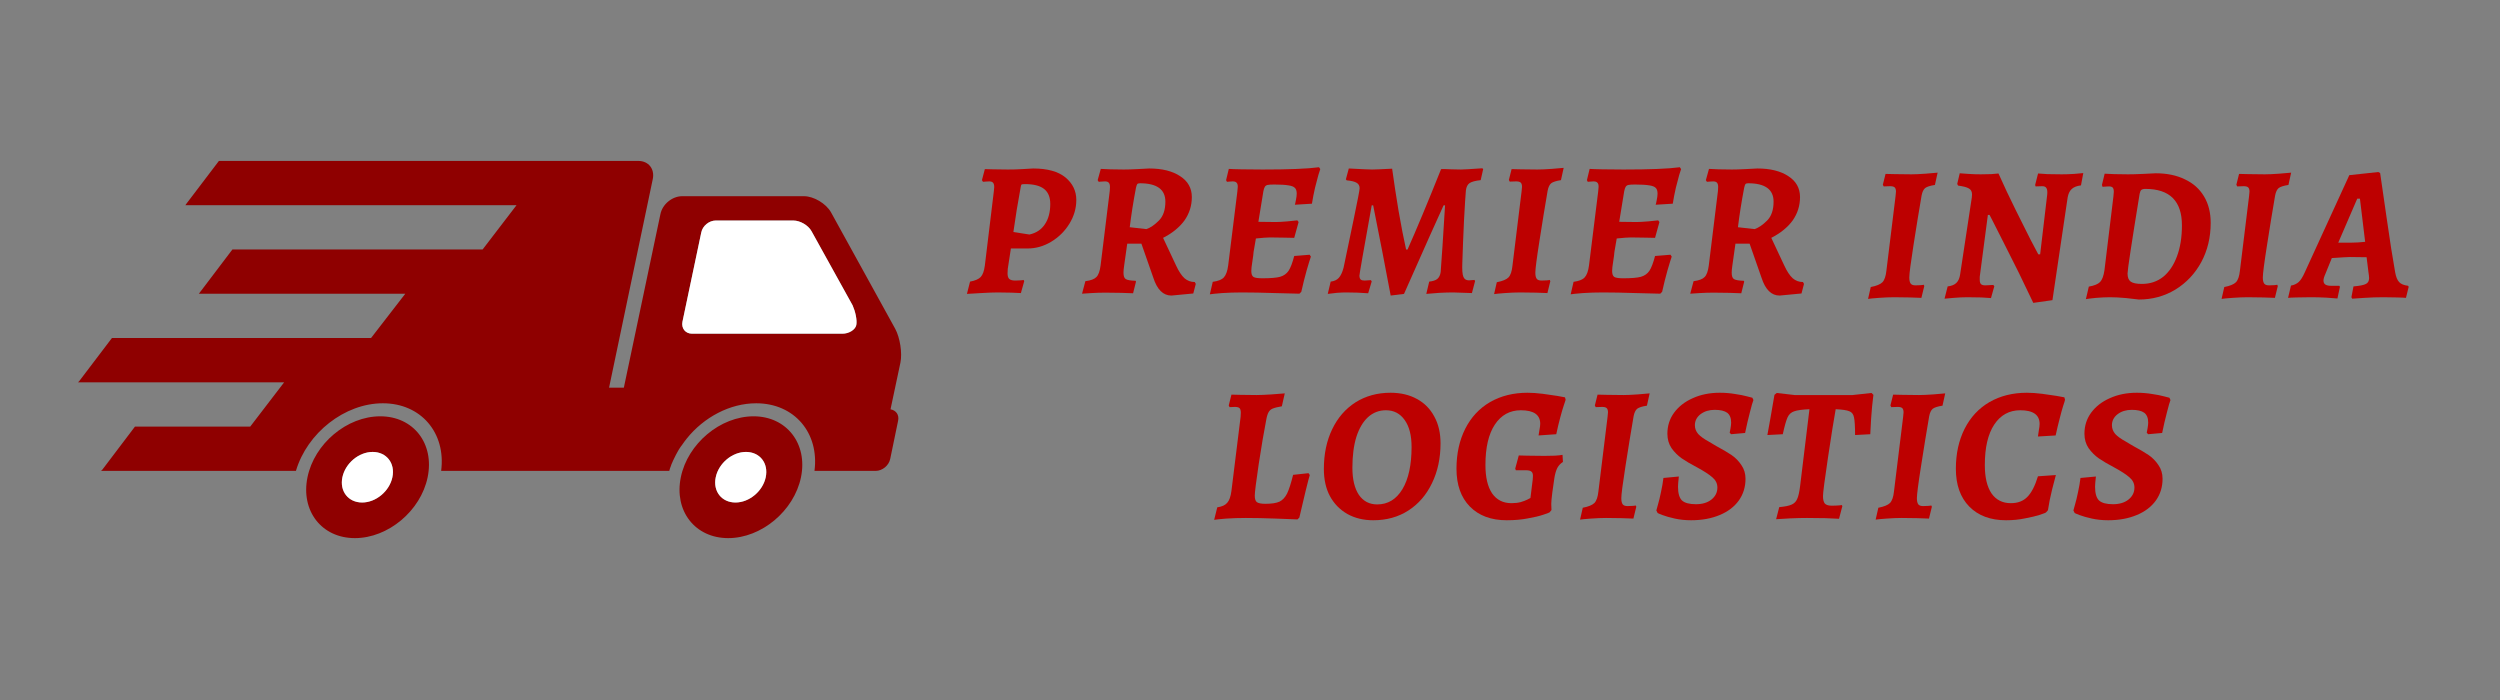 <svg xmlns="http://www.w3.org/2000/svg" xmlns:xlink="http://www.w3.org/1999/xlink" width="250" zoomAndPan="magnify" viewBox="0 0 187.5 52.5" height="70" preserveAspectRatio="xMidYMid meet" version="1.0"><rect x="0" y="0" width="187.5" height="52.5" fill="#808080" stroke="none"/><defs><g/><clipPath id="56172759b5"><path d="M 5.852 12.062 L 67.68 12.062 L 67.68 40.367 L 5.852 40.367 Z M 5.852 12.062 " clip-rule="nonzero"/></clipPath></defs><g clip-path="url(#56172759b5)"><path fill="#8f0000" d="M 67.137 24.652 L 62.32 15.914 C 61.949 15.266 61.035 14.715 60.297 14.715 L 51.16 14.715 C 50.418 14.715 49.68 15.316 49.531 16.062 L 46.789 29.074 L 45.68 29.074 L 48.961 13.418 C 49.109 12.668 48.641 12.07 47.875 12.07 L 16.418 12.07 L 13.973 15.289 L 13.902 15.391 L 38.738 15.391 L 36.195 18.711 L 17.43 18.711 L 14.988 21.934 L 14.914 22.031 L 30.395 22.031 L 27.828 25.352 L 8.395 25.352 L 5.949 28.574 L 5.852 28.676 L 21.309 28.676 L 18.766 31.996 L 10.121 31.996 L 7.68 35.219 L 7.578 35.316 L 22.195 35.316 C 23.035 32.469 25.852 30.246 28.715 30.246 C 31.578 30.246 33.457 32.469 33.086 35.316 L 50.195 35.316 C 50.223 35.191 50.27 35.066 50.32 34.941 C 50.344 34.867 50.371 34.77 50.418 34.691 C 50.469 34.594 50.492 34.492 50.543 34.418 C 50.594 34.316 50.641 34.219 50.691 34.117 C 50.738 34.043 50.766 33.969 50.812 33.895 C 50.887 33.77 50.961 33.617 51.062 33.492 C 51.086 33.469 51.109 33.418 51.137 33.395 C 51.258 33.219 51.383 33.043 51.504 32.895 C 52.789 31.297 54.738 30.246 56.715 30.246 C 59.578 30.246 61.457 32.469 61.086 35.316 L 65.68 35.316 C 66.172 35.316 66.664 34.918 66.766 34.418 L 67.355 31.57 C 67.457 31.121 67.211 30.773 66.789 30.699 L 67.531 27.203 C 67.68 26.477 67.504 25.328 67.137 24.652 Z M 64.223 24.379 C 64.148 24.73 63.68 25.027 63.184 25.027 L 51.902 25.027 C 51.406 25.027 51.086 24.629 51.184 24.129 L 52.594 17.438 C 52.691 16.938 53.184 16.539 53.68 16.539 L 59.504 16.539 C 60 16.539 60.617 16.887 60.863 17.336 L 63.949 22.906 C 64.148 23.355 64.297 24.004 64.223 24.379 Z M 56.52 31.223 C 54.023 31.223 51.578 33.27 51.062 35.793 C 50.543 38.312 52.121 40.359 54.617 40.359 C 57.109 40.359 59.555 38.312 60.074 35.793 C 60.594 33.27 58.988 31.223 56.52 31.223 Z M 57.43 35.793 C 57.211 36.84 56.195 37.688 55.16 37.688 C 54.121 37.688 53.457 36.84 53.68 35.793 C 53.902 34.742 54.914 33.895 55.949 33.895 C 56.988 33.895 57.652 34.742 57.43 35.793 Z M 28.52 31.223 C 26.023 31.223 23.578 33.27 23.062 35.793 C 22.543 38.312 24.121 40.359 26.617 40.359 C 29.109 40.359 31.555 38.312 32.074 35.793 C 32.594 33.27 31.012 31.223 28.52 31.223 Z M 29.43 35.793 C 29.211 36.84 28.195 37.688 27.16 37.688 C 26.121 37.688 25.457 36.84 25.68 35.793 C 25.902 34.742 26.914 33.895 27.949 33.895 C 28.988 33.895 29.652 34.742 29.43 35.793 Z M 29.43 35.793 " fill-opacity="1" fill-rule="nonzero"/></g><path fill="#ffffff" d="M 64.223 24.379 C 64.148 24.73 63.68 25.027 63.184 25.027 L 51.902 25.027 C 51.406 25.027 51.086 24.629 51.184 24.129 L 52.594 17.438 C 52.691 16.938 53.184 16.539 53.68 16.539 L 59.504 16.539 C 60 16.539 60.617 16.887 60.863 17.336 L 63.949 22.906 C 64.148 23.355 64.297 24.004 64.223 24.379 Z M 55.949 33.895 C 54.914 33.895 53.902 34.742 53.68 35.793 C 53.457 36.84 54.121 37.688 55.16 37.688 C 56.195 37.688 57.211 36.84 57.43 35.793 C 57.652 34.742 56.988 33.895 55.949 33.895 Z M 27.949 33.895 C 26.914 33.895 25.902 34.742 25.68 35.793 C 25.457 36.84 26.121 37.688 27.16 37.688 C 28.195 37.688 29.211 36.84 29.43 35.793 C 29.652 34.742 28.988 33.895 27.949 33.895 Z M 27.949 33.895 " fill-opacity="1" fill-rule="nonzero"/><g fill="#bd0000" fill-opacity="1"><g transform="translate(72.379, 21.933)"><g><path d="M 1.484 -9.25 C 1.711 -9.25 1.914 -9.242 2.094 -9.234 L 3.219 -9.219 C 3.562 -9.219 3.922 -9.227 4.297 -9.25 C 4.68 -9.27 4.953 -9.285 5.109 -9.297 C 6.18 -9.297 6.988 -9.07 7.531 -8.625 C 8.07 -8.176 8.344 -7.613 8.344 -6.938 C 8.344 -6.312 8.172 -5.719 7.828 -5.156 C 7.484 -4.594 7.023 -4.141 6.453 -3.797 C 5.891 -3.461 5.301 -3.297 4.688 -3.297 L 3.438 -3.297 L 3.203 -1.766 C 3.191 -1.598 3.188 -1.488 3.188 -1.438 C 3.188 -1.238 3.227 -1.098 3.312 -1.016 C 3.406 -0.93 3.555 -0.891 3.766 -0.891 C 3.891 -0.891 4.016 -0.895 4.141 -0.906 C 4.266 -0.914 4.348 -0.926 4.391 -0.938 L 4.438 -0.844 L 4.188 0.047 C 4.051 0.047 3.812 0.035 3.469 0.016 C 3.125 0.004 2.785 0 2.453 0 C 2.141 0 1.723 0.016 1.203 0.047 C 0.68 0.078 0.328 0.098 0.141 0.109 L 0.375 -0.812 C 0.758 -0.883 1.023 -1 1.172 -1.156 C 1.328 -1.32 1.43 -1.609 1.484 -2.016 L 2.156 -7.562 L 2.188 -7.906 C 2.188 -8.062 2.156 -8.172 2.094 -8.234 C 2.039 -8.297 1.945 -8.328 1.812 -8.328 C 1.707 -8.328 1.609 -8.32 1.516 -8.312 C 1.422 -8.301 1.363 -8.297 1.344 -8.297 L 1.266 -8.422 Z M 4.828 -4.344 C 5.336 -4.457 5.723 -4.711 5.984 -5.109 C 6.254 -5.504 6.391 -6.016 6.391 -6.641 C 6.391 -7.148 6.234 -7.523 5.922 -7.766 C 5.617 -8.004 5.145 -8.125 4.5 -8.125 C 4.352 -8.125 4.266 -8.113 4.234 -8.094 C 4.211 -8.07 4.191 -8.004 4.172 -7.891 C 3.961 -6.766 3.781 -5.645 3.625 -4.531 Z M 4.828 -4.344 "/></g></g></g><g fill="#bd0000" fill-opacity="1"><g transform="translate(81.059, 21.933)"><g><path d="M 3.25 -2 C 3.219 -1.789 3.203 -1.617 3.203 -1.484 C 3.203 -1.234 3.258 -1.07 3.375 -1 C 3.5 -0.926 3.742 -0.883 4.109 -0.875 L 4.141 -0.812 L 3.922 0.062 C 3.754 0.062 3.457 0.051 3.031 0.031 C 2.613 0.02 2.227 0.016 1.875 0.016 C 1.531 0.016 1.176 0.023 0.812 0.047 C 0.445 0.066 0.207 0.082 0.094 0.094 L 0.344 -0.844 C 0.75 -0.895 1.023 -1 1.172 -1.156 C 1.328 -1.312 1.43 -1.598 1.484 -2.016 L 2.172 -7.609 C 2.18 -7.691 2.188 -7.789 2.188 -7.906 C 2.188 -8.062 2.156 -8.172 2.094 -8.234 C 2.039 -8.297 1.945 -8.328 1.812 -8.328 C 1.707 -8.328 1.609 -8.32 1.516 -8.312 C 1.422 -8.301 1.363 -8.297 1.344 -8.297 L 1.266 -8.422 L 1.5 -9.266 C 1.625 -9.266 1.859 -9.254 2.203 -9.234 C 2.547 -9.223 2.883 -9.219 3.219 -9.219 C 3.445 -9.219 3.785 -9.227 4.234 -9.25 C 4.68 -9.27 4.977 -9.285 5.125 -9.297 C 6.102 -9.297 6.879 -9.102 7.453 -8.719 C 8.035 -8.344 8.328 -7.82 8.328 -7.156 C 8.328 -6.508 8.145 -5.926 7.781 -5.406 C 7.414 -4.895 6.879 -4.457 6.172 -4.094 L 7.141 -2.031 C 7.348 -1.582 7.562 -1.258 7.781 -1.062 C 8 -0.875 8.254 -0.781 8.547 -0.781 L 8.625 -0.641 L 8.438 0.078 L 6.797 0.234 C 6.18 0.234 5.727 -0.211 5.438 -1.109 L 4.547 -3.656 L 3.484 -3.656 Z M 4.922 -4.75 C 5.223 -4.852 5.535 -5.066 5.859 -5.391 C 6.18 -5.711 6.344 -6.188 6.344 -6.812 C 6.344 -7.727 5.707 -8.188 4.438 -8.188 C 4.332 -8.188 4.266 -8.164 4.234 -8.125 C 4.203 -8.082 4.172 -7.992 4.141 -7.859 C 3.941 -6.816 3.785 -5.828 3.672 -4.891 Z M 4.922 -4.75 "/></g></g></g><g fill="#bd0000" fill-opacity="1"><g transform="translate(90.645, 21.933)"><g><path d="M 3.203 -1.609 C 3.203 -1.379 3.258 -1.227 3.375 -1.156 C 3.488 -1.094 3.707 -1.062 4.031 -1.062 C 4.645 -1.062 5.086 -1.098 5.359 -1.172 C 5.641 -1.254 5.852 -1.406 6 -1.625 C 6.145 -1.844 6.285 -2.211 6.422 -2.734 L 7.578 -2.828 L 7.672 -2.688 C 7.617 -2.539 7.516 -2.203 7.359 -1.672 C 7.211 -1.148 7.078 -0.609 6.953 -0.047 L 6.812 0.094 C 6.52 0.094 5.906 0.078 4.969 0.047 C 4.031 0.016 3.207 0 2.5 0 C 1.988 0 1.492 0.016 1.016 0.047 C 0.535 0.086 0.227 0.117 0.094 0.141 L 0.312 -0.797 C 0.707 -0.848 0.984 -0.957 1.141 -1.125 C 1.305 -1.301 1.414 -1.602 1.469 -2.031 L 2.156 -7.562 L 2.188 -7.922 C 2.188 -8.078 2.156 -8.18 2.094 -8.234 C 2.039 -8.297 1.941 -8.328 1.797 -8.328 C 1.711 -8.328 1.629 -8.32 1.547 -8.312 C 1.461 -8.301 1.406 -8.297 1.375 -8.297 L 1.312 -8.422 L 1.516 -9.266 C 1.672 -9.254 1.988 -9.242 2.469 -9.234 C 2.957 -9.223 3.484 -9.219 4.047 -9.219 C 6.016 -9.219 7.426 -9.273 8.281 -9.391 L 8.375 -9.25 C 8.352 -9.188 8.305 -9.039 8.234 -8.812 C 8.172 -8.582 8.086 -8.266 7.984 -7.859 C 7.891 -7.453 7.812 -7.051 7.75 -6.656 L 6.469 -6.578 C 6.488 -6.629 6.516 -6.742 6.547 -6.922 C 6.586 -7.109 6.609 -7.27 6.609 -7.406 C 6.609 -7.613 6.562 -7.758 6.469 -7.844 C 6.375 -7.938 6.211 -8 5.984 -8.031 C 5.754 -8.07 5.398 -8.094 4.922 -8.094 C 4.691 -8.094 4.523 -8.082 4.422 -8.062 C 4.328 -8.039 4.258 -7.992 4.219 -7.922 C 4.176 -7.859 4.141 -7.75 4.109 -7.594 L 3.734 -5.297 L 5.031 -5.281 C 5.227 -5.281 5.516 -5.297 5.891 -5.328 C 6.273 -5.367 6.531 -5.395 6.656 -5.406 L 6.75 -5.281 L 6.422 -4.094 C 6.297 -4.094 6.055 -4.098 5.703 -4.109 C 5.359 -4.117 4.992 -4.125 4.609 -4.125 C 4.391 -4.125 4.035 -4.098 3.547 -4.047 C 3.43 -3.367 3.375 -3.035 3.375 -3.047 C 3.363 -2.879 3.332 -2.633 3.281 -2.312 C 3.227 -1.988 3.203 -1.754 3.203 -1.609 Z M 3.203 -1.609 "/></g></g></g><g fill="#bd0000" fill-opacity="1"><g transform="translate(99.613, 21.933)"><g><path d="M 4.688 0.234 C 4.289 -1.898 3.852 -4.156 3.375 -6.531 L 3.266 -6.531 C 2.648 -3.113 2.344 -1.359 2.344 -1.266 C 2.344 -1.129 2.375 -1.031 2.438 -0.969 C 2.5 -0.914 2.598 -0.891 2.734 -0.891 L 3.203 -0.922 L 3.266 -0.828 L 3 0.062 C 2.457 0.02 1.91 0 1.359 0 C 1.16 0 0.922 0.008 0.641 0.031 C 0.367 0.062 0.145 0.086 -0.031 0.109 L 0.188 -0.812 C 0.457 -0.844 0.66 -0.938 0.797 -1.094 C 0.941 -1.25 1.062 -1.504 1.156 -1.859 C 1.363 -2.816 1.613 -4.016 1.906 -5.453 C 2.207 -6.898 2.359 -7.688 2.359 -7.812 C 2.359 -8 2.285 -8.133 2.141 -8.219 C 1.992 -8.312 1.742 -8.375 1.391 -8.406 L 1.328 -8.484 L 1.547 -9.297 C 2.547 -9.242 3.129 -9.219 3.297 -9.219 C 3.484 -9.219 3.984 -9.238 4.797 -9.281 C 4.93 -8.301 5.094 -7.242 5.281 -6.109 C 5.477 -4.984 5.664 -4.02 5.844 -3.219 L 5.953 -3.219 C 6.617 -4.707 7.457 -6.719 8.469 -9.25 C 8.602 -9.258 8.859 -9.254 9.234 -9.234 L 9.969 -9.219 C 10.145 -9.219 10.676 -9.25 11.562 -9.312 L 11.625 -9.25 L 11.438 -8.422 C 11.039 -8.379 10.766 -8.305 10.609 -8.203 C 10.453 -8.098 10.359 -7.91 10.328 -7.641 C 10.297 -7.297 10.25 -6.551 10.188 -5.406 C 10.133 -4.27 10.094 -3.211 10.062 -2.234 C 10.039 -1.703 10.066 -1.348 10.141 -1.172 C 10.211 -0.992 10.352 -0.906 10.562 -0.906 L 10.969 -0.938 C 10.977 -0.926 10.988 -0.91 11 -0.891 C 11.008 -0.879 11.016 -0.863 11.016 -0.844 L 10.781 0.047 C 10.062 0.016 9.594 0 9.375 0 C 9.102 0 8.754 0.008 8.328 0.031 C 7.898 0.062 7.578 0.086 7.359 0.109 L 7.578 -0.812 C 7.859 -0.844 8.062 -0.91 8.188 -1.016 C 8.32 -1.129 8.406 -1.301 8.438 -1.531 C 8.469 -1.957 8.516 -2.625 8.578 -3.531 C 8.641 -4.445 8.703 -5.445 8.766 -6.531 L 8.656 -6.531 C 8.301 -5.77 7.312 -3.555 5.688 0.109 Z M 4.688 0.234 "/></g></g></g><g fill="#bd0000" fill-opacity="1"><g transform="translate(111.963, 21.933)"><g><path d="M 4.109 -7.625 C 3.91 -6.469 3.707 -5.223 3.5 -3.891 C 3.289 -2.555 3.188 -1.754 3.188 -1.484 C 3.188 -1.266 3.223 -1.109 3.297 -1.016 C 3.367 -0.93 3.488 -0.891 3.656 -0.891 C 3.812 -0.891 3.941 -0.895 4.047 -0.906 C 4.16 -0.914 4.234 -0.926 4.266 -0.938 L 4.312 -0.844 L 4.094 0.047 C 3.938 0.047 3.648 0.035 3.234 0.016 C 2.828 0.004 2.43 0 2.047 0 C 1.711 0 1.332 0.016 0.906 0.047 C 0.488 0.078 0.219 0.102 0.094 0.125 L 0.297 -0.766 C 0.723 -0.848 1.016 -0.969 1.172 -1.125 C 1.328 -1.289 1.426 -1.578 1.469 -1.984 L 2.156 -7.578 C 2.176 -7.754 2.188 -7.867 2.188 -7.922 C 2.188 -8.066 2.156 -8.172 2.094 -8.234 C 2.031 -8.297 1.914 -8.328 1.75 -8.328 L 1.266 -8.312 L 1.203 -8.438 L 1.406 -9.25 C 1.676 -9.25 1.906 -9.242 2.094 -9.234 L 3.344 -9.219 C 3.602 -9.219 3.957 -9.234 4.406 -9.266 C 4.863 -9.305 5.164 -9.332 5.312 -9.344 L 5.109 -8.422 C 4.754 -8.367 4.508 -8.289 4.375 -8.188 C 4.25 -8.082 4.16 -7.895 4.109 -7.625 Z M 4.109 -7.625 "/></g></g></g><g fill="#bd0000" fill-opacity="1"><g transform="translate(117.707, 21.933)"><g><path d="M 3.203 -1.609 C 3.203 -1.379 3.258 -1.227 3.375 -1.156 C 3.488 -1.094 3.707 -1.062 4.031 -1.062 C 4.645 -1.062 5.086 -1.098 5.359 -1.172 C 5.641 -1.254 5.852 -1.406 6 -1.625 C 6.145 -1.844 6.285 -2.211 6.422 -2.734 L 7.578 -2.828 L 7.672 -2.688 C 7.617 -2.539 7.516 -2.203 7.359 -1.672 C 7.211 -1.148 7.078 -0.609 6.953 -0.047 L 6.812 0.094 C 6.52 0.094 5.906 0.078 4.969 0.047 C 4.031 0.016 3.207 0 2.5 0 C 1.988 0 1.492 0.016 1.016 0.047 C 0.535 0.086 0.227 0.117 0.094 0.141 L 0.312 -0.797 C 0.707 -0.848 0.984 -0.957 1.141 -1.125 C 1.305 -1.301 1.414 -1.602 1.469 -2.031 L 2.156 -7.562 L 2.188 -7.922 C 2.188 -8.078 2.156 -8.18 2.094 -8.234 C 2.039 -8.297 1.941 -8.328 1.797 -8.328 C 1.711 -8.328 1.629 -8.32 1.547 -8.312 C 1.461 -8.301 1.406 -8.297 1.375 -8.297 L 1.312 -8.422 L 1.516 -9.266 C 1.672 -9.254 1.988 -9.242 2.469 -9.234 C 2.957 -9.223 3.484 -9.219 4.047 -9.219 C 6.016 -9.219 7.426 -9.273 8.281 -9.391 L 8.375 -9.25 C 8.352 -9.188 8.305 -9.039 8.234 -8.812 C 8.172 -8.582 8.086 -8.266 7.984 -7.859 C 7.891 -7.453 7.812 -7.051 7.75 -6.656 L 6.469 -6.578 C 6.488 -6.629 6.516 -6.742 6.547 -6.922 C 6.586 -7.109 6.609 -7.27 6.609 -7.406 C 6.609 -7.613 6.562 -7.758 6.469 -7.844 C 6.375 -7.938 6.211 -8 5.984 -8.031 C 5.754 -8.07 5.398 -8.094 4.922 -8.094 C 4.691 -8.094 4.523 -8.082 4.422 -8.062 C 4.328 -8.039 4.258 -7.992 4.219 -7.922 C 4.176 -7.859 4.141 -7.75 4.109 -7.594 L 3.734 -5.297 L 5.031 -5.281 C 5.227 -5.281 5.516 -5.297 5.891 -5.328 C 6.273 -5.367 6.531 -5.395 6.656 -5.406 L 6.75 -5.281 L 6.422 -4.094 C 6.297 -4.094 6.055 -4.098 5.703 -4.109 C 5.359 -4.117 4.992 -4.125 4.609 -4.125 C 4.391 -4.125 4.035 -4.098 3.547 -4.047 C 3.43 -3.367 3.375 -3.035 3.375 -3.047 C 3.363 -2.879 3.332 -2.633 3.281 -2.312 C 3.227 -1.988 3.203 -1.754 3.203 -1.609 Z M 3.203 -1.609 "/></g></g></g><g fill="#bd0000" fill-opacity="1"><g transform="translate(126.674, 21.933)"><g><path d="M 3.25 -2 C 3.219 -1.789 3.203 -1.617 3.203 -1.484 C 3.203 -1.234 3.258 -1.07 3.375 -1 C 3.5 -0.926 3.742 -0.883 4.109 -0.875 L 4.141 -0.812 L 3.922 0.062 C 3.754 0.062 3.457 0.051 3.031 0.031 C 2.613 0.02 2.227 0.016 1.875 0.016 C 1.531 0.016 1.176 0.023 0.812 0.047 C 0.445 0.066 0.207 0.082 0.094 0.094 L 0.344 -0.844 C 0.75 -0.895 1.023 -1 1.172 -1.156 C 1.328 -1.312 1.43 -1.598 1.484 -2.016 L 2.172 -7.609 C 2.18 -7.691 2.188 -7.789 2.188 -7.906 C 2.188 -8.062 2.156 -8.172 2.094 -8.234 C 2.039 -8.297 1.945 -8.328 1.812 -8.328 C 1.707 -8.328 1.609 -8.32 1.516 -8.312 C 1.422 -8.301 1.363 -8.297 1.344 -8.297 L 1.266 -8.422 L 1.5 -9.266 C 1.625 -9.266 1.859 -9.254 2.203 -9.234 C 2.547 -9.223 2.883 -9.219 3.219 -9.219 C 3.445 -9.219 3.785 -9.227 4.234 -9.25 C 4.68 -9.27 4.977 -9.285 5.125 -9.297 C 6.102 -9.297 6.879 -9.102 7.453 -8.719 C 8.035 -8.344 8.328 -7.82 8.328 -7.156 C 8.328 -6.508 8.145 -5.926 7.781 -5.406 C 7.414 -4.895 6.879 -4.457 6.172 -4.094 L 7.141 -2.031 C 7.348 -1.582 7.562 -1.258 7.781 -1.062 C 8 -0.875 8.254 -0.781 8.547 -0.781 L 8.625 -0.641 L 8.438 0.078 L 6.797 0.234 C 6.18 0.234 5.727 -0.211 5.438 -1.109 L 4.547 -3.656 L 3.484 -3.656 Z M 4.922 -4.75 C 5.223 -4.852 5.535 -5.066 5.859 -5.391 C 6.18 -5.711 6.344 -6.188 6.344 -6.812 C 6.344 -7.727 5.707 -8.188 4.438 -8.188 C 4.332 -8.188 4.266 -8.164 4.234 -8.125 C 4.203 -8.082 4.172 -7.992 4.141 -7.859 C 3.941 -6.816 3.785 -5.828 3.672 -4.891 Z M 4.922 -4.75 "/></g></g></g><g fill="#bd0000" fill-opacity="1"><g transform="translate(140.01, 22.293)"><g><path d="M 4.109 -7.625 C 3.91 -6.469 3.707 -5.223 3.5 -3.891 C 3.289 -2.555 3.188 -1.754 3.188 -1.484 C 3.188 -1.266 3.223 -1.109 3.297 -1.016 C 3.367 -0.93 3.488 -0.891 3.656 -0.891 C 3.812 -0.891 3.941 -0.895 4.047 -0.906 C 4.16 -0.914 4.234 -0.926 4.266 -0.938 L 4.312 -0.844 L 4.094 0.047 C 3.938 0.047 3.648 0.035 3.234 0.016 C 2.828 0.004 2.43 0 2.047 0 C 1.711 0 1.332 0.016 0.906 0.047 C 0.488 0.078 0.219 0.102 0.094 0.125 L 0.297 -0.766 C 0.723 -0.848 1.016 -0.969 1.172 -1.125 C 1.328 -1.289 1.426 -1.578 1.469 -1.984 L 2.156 -7.578 C 2.176 -7.754 2.188 -7.867 2.188 -7.922 C 2.188 -8.066 2.156 -8.172 2.094 -8.234 C 2.031 -8.297 1.914 -8.328 1.75 -8.328 L 1.266 -8.312 L 1.203 -8.438 L 1.406 -9.25 C 1.676 -9.25 1.906 -9.242 2.094 -9.234 L 3.344 -9.219 C 3.602 -9.219 3.957 -9.234 4.406 -9.266 C 4.863 -9.305 5.164 -9.332 5.312 -9.344 L 5.109 -8.422 C 4.754 -8.367 4.508 -8.289 4.375 -8.188 C 4.25 -8.082 4.16 -7.895 4.109 -7.625 Z M 4.109 -7.625 "/></g></g></g><g fill="#bd0000" fill-opacity="1"><g transform="translate(145.652, 22.293)"><g><path d="M 7.891 -7.719 C 7.91 -7.938 7.891 -8.094 7.828 -8.188 C 7.773 -8.281 7.672 -8.328 7.516 -8.328 L 7.016 -8.312 L 6.984 -8.422 L 7.203 -9.281 C 7.316 -9.27 7.551 -9.254 7.906 -9.234 C 8.258 -9.223 8.613 -9.219 8.969 -9.219 C 9.238 -9.219 9.551 -9.227 9.906 -9.25 C 10.258 -9.281 10.488 -9.301 10.594 -9.312 L 10.422 -8.391 C 10.098 -8.348 9.863 -8.254 9.719 -8.109 C 9.57 -7.973 9.473 -7.766 9.422 -7.484 L 8.281 0.219 L 6.844 0.422 C 6.125 -1.109 5.395 -2.594 4.656 -4.031 C 3.926 -5.477 3.562 -6.191 3.562 -6.172 L 3.438 -6.172 L 2.828 -1.531 C 2.828 -1.469 2.828 -1.395 2.828 -1.312 C 2.828 -1.156 2.859 -1.047 2.922 -0.984 C 2.984 -0.922 3.094 -0.891 3.25 -0.891 L 3.844 -0.922 L 3.922 -0.828 L 3.672 0.062 C 3.547 0.051 3.305 0.035 2.953 0.016 C 2.609 0.004 2.258 0 1.906 0 C 1.582 0 1.238 0.016 0.875 0.047 C 0.52 0.078 0.289 0.098 0.188 0.109 L 0.422 -0.812 C 0.703 -0.844 0.914 -0.926 1.062 -1.062 C 1.219 -1.207 1.316 -1.426 1.359 -1.719 L 2.234 -7.484 C 2.242 -7.535 2.25 -7.609 2.25 -7.703 C 2.25 -7.922 2.172 -8.07 2.016 -8.156 C 1.867 -8.25 1.598 -8.32 1.203 -8.375 C 1.191 -8.395 1.18 -8.414 1.172 -8.438 C 1.16 -8.457 1.148 -8.477 1.141 -8.5 L 1.328 -9.297 C 1.43 -9.285 1.648 -9.27 1.984 -9.25 C 2.316 -9.227 2.625 -9.219 2.906 -9.219 C 3.156 -9.219 3.414 -9.223 3.688 -9.234 C 3.957 -9.254 4.141 -9.27 4.234 -9.281 C 4.648 -8.352 5.082 -7.438 5.531 -6.531 C 5.977 -5.633 6.348 -4.895 6.641 -4.312 C 6.941 -3.738 7.133 -3.375 7.219 -3.219 L 7.359 -3.219 Z M 7.891 -7.719 "/></g></g></g><g fill="#bd0000" fill-opacity="1"><g transform="translate(156.333, 22.293)"><g><path d="M 4.078 0.172 C 3.922 0.148 3.602 0.113 3.125 0.062 C 2.656 0.02 2.254 0 1.922 0 C 1.617 0 1.27 0.016 0.875 0.047 C 0.488 0.086 0.234 0.117 0.109 0.141 L 0.328 -0.797 C 0.734 -0.867 1.016 -0.984 1.172 -1.141 C 1.328 -1.305 1.438 -1.598 1.5 -2.016 L 2.172 -7.547 C 2.191 -7.734 2.203 -7.852 2.203 -7.906 C 2.203 -8.051 2.176 -8.156 2.125 -8.219 C 2.07 -8.281 1.977 -8.312 1.844 -8.312 C 1.738 -8.312 1.641 -8.305 1.547 -8.297 C 1.453 -8.285 1.391 -8.281 1.359 -8.281 L 1.312 -8.422 L 1.516 -9.266 C 1.648 -9.266 1.891 -9.254 2.234 -9.234 C 2.586 -9.223 2.93 -9.219 3.266 -9.219 C 3.535 -9.219 3.91 -9.227 4.391 -9.25 C 4.867 -9.27 5.188 -9.285 5.344 -9.297 C 6.188 -9.297 6.914 -9.145 7.531 -8.844 C 8.156 -8.551 8.633 -8.125 8.969 -7.562 C 9.301 -7.008 9.469 -6.348 9.469 -5.578 C 9.469 -4.492 9.234 -3.516 8.766 -2.641 C 8.297 -1.773 7.648 -1.086 6.828 -0.578 C 6.004 -0.078 5.086 0.172 4.078 0.172 Z M 4.578 -8.125 C 4.43 -8.125 4.328 -8.098 4.266 -8.047 C 4.211 -8.004 4.172 -7.91 4.141 -7.766 C 3.535 -4.055 3.234 -2.062 3.234 -1.781 C 3.234 -1.488 3.312 -1.285 3.469 -1.172 C 3.633 -1.055 3.914 -1 4.312 -1 C 4.926 -1 5.457 -1.176 5.906 -1.531 C 6.352 -1.895 6.695 -2.406 6.938 -3.062 C 7.188 -3.727 7.312 -4.504 7.312 -5.391 C 7.312 -7.211 6.398 -8.125 4.578 -8.125 Z M 4.578 -8.125 "/></g></g></g><g fill="#bd0000" fill-opacity="1"><g transform="translate(166.524, 22.293)"><g><path d="M 4.109 -7.625 C 3.91 -6.469 3.707 -5.223 3.5 -3.891 C 3.289 -2.555 3.188 -1.754 3.188 -1.484 C 3.188 -1.266 3.223 -1.109 3.297 -1.016 C 3.367 -0.93 3.488 -0.891 3.656 -0.891 C 3.812 -0.891 3.941 -0.895 4.047 -0.906 C 4.16 -0.914 4.234 -0.926 4.266 -0.938 L 4.312 -0.844 L 4.094 0.047 C 3.938 0.047 3.648 0.035 3.234 0.016 C 2.828 0.004 2.43 0 2.047 0 C 1.711 0 1.332 0.016 0.906 0.047 C 0.488 0.078 0.219 0.102 0.094 0.125 L 0.297 -0.766 C 0.723 -0.848 1.016 -0.969 1.172 -1.125 C 1.328 -1.289 1.426 -1.578 1.469 -1.984 L 2.156 -7.578 C 2.176 -7.754 2.188 -7.867 2.188 -7.922 C 2.188 -8.066 2.156 -8.172 2.094 -8.234 C 2.031 -8.297 1.914 -8.328 1.75 -8.328 L 1.266 -8.312 L 1.203 -8.438 L 1.406 -9.25 C 1.676 -9.25 1.906 -9.242 2.094 -9.234 L 3.344 -9.219 C 3.602 -9.219 3.957 -9.234 4.406 -9.266 C 4.863 -9.305 5.164 -9.332 5.312 -9.344 L 5.109 -8.422 C 4.754 -8.367 4.508 -8.289 4.375 -8.188 C 4.25 -8.082 4.16 -7.895 4.109 -7.625 Z M 4.109 -7.625 "/></g></g></g><g fill="#bd0000" fill-opacity="1"><g transform="translate(172.167, 22.293)"><g><path d="M 7.469 -1.875 C 7.531 -1.531 7.629 -1.285 7.766 -1.141 C 7.898 -0.992 8.125 -0.898 8.438 -0.859 L 8.484 -0.781 L 8.281 0.047 C 8.164 0.035 7.941 0.023 7.609 0.016 C 7.273 0.004 6.938 0 6.594 0 C 6.102 0 5.625 0.016 5.156 0.047 C 4.688 0.078 4.383 0.098 4.25 0.109 L 4.188 0 L 4.344 -0.812 C 4.812 -0.852 5.125 -0.914 5.281 -1 C 5.438 -1.082 5.516 -1.227 5.516 -1.438 C 5.516 -1.508 5.508 -1.578 5.5 -1.641 C 5.488 -1.711 5.477 -1.785 5.469 -1.859 L 5.328 -3 L 4.078 -3.016 C 3.922 -3.016 3.469 -2.988 2.719 -2.938 L 2.25 -1.781 C 2.145 -1.551 2.094 -1.375 2.094 -1.25 C 2.094 -1.113 2.141 -1.016 2.234 -0.953 C 2.328 -0.891 2.469 -0.859 2.656 -0.859 L 3.281 -0.859 L 3.328 -0.781 L 3.141 0.094 C 3.016 0.082 2.738 0.062 2.312 0.031 C 1.895 0.008 1.5 0 1.125 0 C 0.738 0 0.383 0.004 0.062 0.016 C -0.25 0.023 -0.457 0.035 -0.562 0.047 L -0.344 -0.875 C -0.113 -0.914 0.078 -1.004 0.234 -1.141 C 0.391 -1.285 0.539 -1.523 0.688 -1.859 L 4.031 -9.156 L 6.203 -9.391 L 6.344 -9.312 C 6.426 -8.77 6.586 -7.656 6.828 -5.969 C 7.066 -4.289 7.281 -2.926 7.469 -1.875 Z M 4.188 -4.094 C 4.477 -4.094 4.82 -4.113 5.219 -4.156 L 4.828 -7.391 L 4.625 -7.391 L 3.203 -4.094 Z M 4.188 -4.094 "/></g></g></g><g fill="#bd0000" fill-opacity="1"><g transform="translate(90.889, 38.847)"><g><path d="M 2.547 0 C 2.035 0 1.547 0.016 1.078 0.047 C 0.609 0.086 0.305 0.117 0.172 0.141 L 0.406 -0.797 C 0.758 -0.848 1.008 -0.961 1.156 -1.141 C 1.312 -1.316 1.414 -1.613 1.469 -2.031 L 2.156 -7.578 C 2.164 -7.66 2.172 -7.766 2.172 -7.891 C 2.172 -8.055 2.141 -8.172 2.078 -8.234 C 2.016 -8.297 1.898 -8.328 1.734 -8.328 L 1.328 -8.312 L 1.266 -8.438 L 1.469 -9.25 C 1.727 -9.25 1.953 -9.242 2.141 -9.234 L 3.344 -9.219 C 3.602 -9.219 3.977 -9.234 4.469 -9.266 C 4.969 -9.305 5.301 -9.332 5.469 -9.344 L 5.25 -8.375 C 4.938 -8.32 4.707 -8.266 4.562 -8.203 C 4.426 -8.148 4.32 -8.055 4.25 -7.922 C 4.176 -7.797 4.113 -7.578 4.062 -7.266 C 3.906 -6.473 3.723 -5.398 3.516 -4.047 C 3.316 -2.703 3.219 -1.91 3.219 -1.672 C 3.219 -1.43 3.27 -1.27 3.375 -1.188 C 3.488 -1.102 3.703 -1.062 4.016 -1.062 C 4.473 -1.062 4.82 -1.113 5.062 -1.219 C 5.301 -1.332 5.492 -1.535 5.641 -1.828 C 5.785 -2.129 5.938 -2.598 6.094 -3.234 L 7.25 -3.359 L 7.344 -3.219 C 7.289 -3.051 7.188 -2.648 7.031 -2.016 C 6.875 -1.379 6.719 -0.719 6.562 -0.031 L 6.422 0.109 C 6.172 0.098 5.629 0.078 4.797 0.047 C 3.973 0.016 3.223 0 2.547 0 Z M 2.547 0 "/></g></g></g><g fill="#bd0000" fill-opacity="1"><g transform="translate(98.821, 38.847)"><g><path d="M 4.172 0.172 C 3.441 0.172 2.797 0.016 2.234 -0.297 C 1.672 -0.617 1.234 -1.066 0.922 -1.641 C 0.617 -2.211 0.469 -2.891 0.469 -3.672 C 0.469 -4.797 0.676 -5.789 1.094 -6.656 C 1.508 -7.52 2.094 -8.191 2.844 -8.672 C 3.602 -9.148 4.477 -9.391 5.469 -9.391 C 6.227 -9.391 6.891 -9.234 7.453 -8.922 C 8.016 -8.617 8.445 -8.18 8.75 -7.609 C 9.062 -7.047 9.219 -6.375 9.219 -5.594 C 9.219 -4.477 9.004 -3.484 8.578 -2.609 C 8.16 -1.734 7.57 -1.051 6.812 -0.562 C 6.051 -0.07 5.172 0.172 4.172 0.172 Z M 4.469 -1.016 C 5.27 -1.016 5.898 -1.395 6.359 -2.156 C 6.816 -2.914 7.047 -3.973 7.047 -5.328 C 7.047 -6.191 6.875 -6.863 6.531 -7.344 C 6.188 -7.832 5.719 -8.078 5.125 -8.078 C 4.613 -8.078 4.164 -7.906 3.781 -7.562 C 3.406 -7.219 3.113 -6.723 2.906 -6.078 C 2.707 -5.43 2.609 -4.66 2.609 -3.766 C 2.609 -2.898 2.77 -2.223 3.094 -1.734 C 3.426 -1.254 3.883 -1.016 4.469 -1.016 Z M 4.469 -1.016 "/></g></g></g><g fill="#bd0000" fill-opacity="1"><g transform="translate(108.767, 38.847)"><g><path d="M 7.062 -4.656 C 7.32 -4.656 7.586 -4.66 7.859 -4.672 C 8.141 -4.691 8.328 -4.711 8.422 -4.734 L 8.453 -4.203 C 8.273 -4.086 8.133 -3.938 8.031 -3.75 C 7.938 -3.562 7.863 -3.312 7.812 -3 C 7.77 -2.707 7.719 -2.344 7.656 -1.906 C 7.602 -1.477 7.578 -1.195 7.578 -1.062 L 7.594 -0.594 L 7.453 -0.422 C 7.453 -0.41 7.301 -0.352 7 -0.25 C 6.695 -0.145 6.305 -0.051 5.828 0.031 C 5.359 0.125 4.828 0.172 4.234 0.172 C 3.066 0.172 2.145 -0.172 1.469 -0.859 C 0.801 -1.547 0.469 -2.488 0.469 -3.688 C 0.469 -4.82 0.688 -5.82 1.125 -6.688 C 1.562 -7.551 2.18 -8.219 2.984 -8.688 C 3.797 -9.156 4.734 -9.391 5.797 -9.391 C 6.141 -9.391 6.52 -9.363 6.938 -9.312 C 7.352 -9.258 7.711 -9.207 8.016 -9.156 C 8.316 -9.102 8.516 -9.066 8.609 -9.047 L 8.656 -8.859 C 8.645 -8.805 8.598 -8.664 8.516 -8.438 C 8.441 -8.219 8.352 -7.914 8.25 -7.531 C 8.145 -7.145 8.047 -6.727 7.953 -6.281 L 6.625 -6.188 C 6.633 -6.25 6.656 -6.379 6.688 -6.578 C 6.727 -6.785 6.75 -6.945 6.75 -7.062 C 6.75 -7.738 6.266 -8.078 5.297 -8.078 C 4.473 -8.078 3.82 -7.719 3.344 -7 C 2.875 -6.289 2.641 -5.281 2.641 -3.969 C 2.641 -3.051 2.805 -2.344 3.141 -1.844 C 3.484 -1.352 3.969 -1.109 4.594 -1.109 C 4.844 -1.109 5.07 -1.133 5.281 -1.188 C 5.488 -1.25 5.656 -1.312 5.781 -1.375 C 5.906 -1.438 5.984 -1.477 6.016 -1.5 L 6.188 -2.891 C 6.195 -2.961 6.203 -3.051 6.203 -3.156 C 6.203 -3.32 6.16 -3.43 6.078 -3.484 C 6.004 -3.547 5.863 -3.578 5.656 -3.578 L 4.922 -3.578 L 4.875 -3.703 L 5.141 -4.688 C 5.148 -4.688 5.359 -4.68 5.766 -4.672 C 6.18 -4.66 6.613 -4.656 7.062 -4.656 Z M 7.062 -4.656 "/></g></g></g><g fill="#bd0000" fill-opacity="1"><g transform="translate(118.411, 38.847)"><g><path d="M 4.109 -7.625 C 3.91 -6.469 3.707 -5.223 3.5 -3.891 C 3.289 -2.555 3.188 -1.754 3.188 -1.484 C 3.188 -1.266 3.223 -1.109 3.297 -1.016 C 3.367 -0.93 3.488 -0.891 3.656 -0.891 C 3.812 -0.891 3.941 -0.895 4.047 -0.906 C 4.16 -0.914 4.234 -0.926 4.266 -0.938 L 4.312 -0.844 L 4.094 0.047 C 3.938 0.047 3.648 0.035 3.234 0.016 C 2.828 0.004 2.43 0 2.047 0 C 1.711 0 1.332 0.016 0.906 0.047 C 0.488 0.078 0.219 0.102 0.094 0.125 L 0.297 -0.766 C 0.723 -0.848 1.016 -0.969 1.172 -1.125 C 1.328 -1.289 1.426 -1.578 1.469 -1.984 L 2.156 -7.578 C 2.176 -7.754 2.188 -7.867 2.188 -7.922 C 2.188 -8.066 2.156 -8.172 2.094 -8.234 C 2.031 -8.297 1.914 -8.328 1.75 -8.328 L 1.266 -8.312 L 1.203 -8.438 L 1.406 -9.25 C 1.676 -9.25 1.906 -9.242 2.094 -9.234 L 3.344 -9.219 C 3.602 -9.219 3.957 -9.234 4.406 -9.266 C 4.863 -9.305 5.164 -9.332 5.312 -9.344 L 5.109 -8.422 C 4.754 -8.367 4.508 -8.289 4.375 -8.188 C 4.25 -8.082 4.16 -7.895 4.109 -7.625 Z M 4.109 -7.625 "/></g></g></g><g fill="#bd0000" fill-opacity="1"><g transform="translate(124.054, 38.847)"><g><path d="M 2.781 0.172 C 2.344 0.172 1.938 0.129 1.562 0.047 C 1.188 -0.035 0.875 -0.125 0.625 -0.219 C 0.383 -0.312 0.266 -0.363 0.266 -0.375 L 0.172 -0.562 C 0.191 -0.625 0.234 -0.773 0.297 -1.016 C 0.367 -1.254 0.441 -1.555 0.516 -1.922 C 0.598 -2.285 0.66 -2.645 0.703 -3 L 1.859 -3.109 C 1.816 -2.723 1.797 -2.469 1.797 -2.344 C 1.797 -1.852 1.895 -1.508 2.094 -1.312 C 2.301 -1.125 2.648 -1.031 3.141 -1.031 C 3.617 -1.031 4.004 -1.145 4.297 -1.375 C 4.598 -1.613 4.75 -1.914 4.75 -2.281 C 4.75 -2.582 4.625 -2.836 4.375 -3.047 C 4.125 -3.266 3.75 -3.508 3.25 -3.781 C 2.758 -4.039 2.367 -4.27 2.078 -4.469 C 1.785 -4.676 1.531 -4.93 1.312 -5.234 C 1.102 -5.547 1 -5.906 1 -6.312 C 1 -6.906 1.164 -7.43 1.5 -7.891 C 1.844 -8.359 2.312 -8.723 2.906 -8.984 C 3.5 -9.254 4.172 -9.391 4.922 -9.391 C 5.328 -9.391 5.711 -9.359 6.078 -9.297 C 6.441 -9.242 6.734 -9.188 6.953 -9.125 C 7.18 -9.07 7.32 -9.035 7.375 -9.016 L 7.453 -8.844 C 7.398 -8.719 7.312 -8.41 7.188 -7.922 C 7.062 -7.441 6.941 -6.926 6.828 -6.375 L 5.781 -6.281 L 5.672 -6.391 C 5.68 -6.441 5.703 -6.551 5.734 -6.719 C 5.766 -6.895 5.781 -7.039 5.781 -7.156 C 5.781 -7.5 5.68 -7.742 5.484 -7.891 C 5.285 -8.035 4.973 -8.109 4.547 -8.109 C 4.129 -8.109 3.773 -8 3.484 -7.781 C 3.203 -7.562 3.062 -7.285 3.062 -6.953 C 3.062 -6.711 3.145 -6.492 3.312 -6.297 C 3.488 -6.109 3.75 -5.922 4.094 -5.734 C 4.207 -5.66 4.312 -5.598 4.406 -5.547 C 4.508 -5.492 4.598 -5.441 4.672 -5.391 C 5.141 -5.141 5.52 -4.914 5.812 -4.719 C 6.102 -4.52 6.348 -4.27 6.547 -3.969 C 6.754 -3.676 6.859 -3.332 6.859 -2.938 C 6.859 -2.32 6.691 -1.781 6.359 -1.312 C 6.023 -0.844 5.547 -0.477 4.922 -0.219 C 4.305 0.039 3.594 0.172 2.781 0.172 Z M 2.781 0.172 "/></g></g></g><g fill="#bd0000" fill-opacity="1"><g transform="translate(132.115, 38.847)"><g><path d="M 3.594 -8.156 C 3.062 -8.133 2.68 -8.082 2.453 -8 C 2.223 -7.926 2.055 -7.773 1.953 -7.547 C 1.848 -7.316 1.727 -6.895 1.594 -6.281 L 0.438 -6.219 C 0.469 -6.395 0.539 -6.797 0.656 -7.422 C 0.77 -8.047 0.875 -8.648 0.969 -9.234 L 1.141 -9.375 L 2.484 -9.219 L 6.828 -9.219 L 8.25 -9.375 L 8.391 -9.234 C 8.316 -8.648 8.258 -8.055 8.219 -7.453 C 8.188 -6.848 8.164 -6.457 8.156 -6.281 L 7.016 -6.219 C 7.016 -6.863 6.988 -7.301 6.938 -7.531 C 6.895 -7.77 6.781 -7.926 6.594 -8 C 6.406 -8.082 6.062 -8.133 5.562 -8.156 C 5.426 -7.414 5.234 -6.207 4.984 -4.531 C 4.734 -2.852 4.609 -1.891 4.609 -1.641 C 4.609 -1.379 4.656 -1.191 4.75 -1.078 C 4.852 -0.973 5.02 -0.922 5.25 -0.922 C 5.457 -0.922 5.625 -0.926 5.75 -0.938 C 5.883 -0.945 5.973 -0.957 6.016 -0.969 L 6.062 -0.891 L 5.812 0.062 C 5.633 0.051 5.301 0.035 4.812 0.016 C 4.332 0.004 3.863 0 3.406 0 C 3.094 0 2.672 0.008 2.141 0.031 C 1.617 0.062 1.27 0.082 1.094 0.094 L 1.328 -0.812 C 1.754 -0.852 2.062 -0.914 2.25 -1 C 2.445 -1.082 2.586 -1.223 2.672 -1.422 C 2.766 -1.617 2.836 -1.938 2.891 -2.375 Z M 3.594 -8.156 "/></g></g></g><g fill="#bd0000" fill-opacity="1"><g transform="translate(140.579, 38.847)"><g><path d="M 4.109 -7.625 C 3.91 -6.469 3.707 -5.223 3.5 -3.891 C 3.289 -2.555 3.188 -1.754 3.188 -1.484 C 3.188 -1.266 3.223 -1.109 3.297 -1.016 C 3.367 -0.93 3.488 -0.891 3.656 -0.891 C 3.812 -0.891 3.941 -0.895 4.047 -0.906 C 4.16 -0.914 4.234 -0.926 4.266 -0.938 L 4.312 -0.844 L 4.094 0.047 C 3.938 0.047 3.648 0.035 3.234 0.016 C 2.828 0.004 2.43 0 2.047 0 C 1.711 0 1.332 0.016 0.906 0.047 C 0.488 0.078 0.219 0.102 0.094 0.125 L 0.297 -0.766 C 0.723 -0.848 1.016 -0.969 1.172 -1.125 C 1.328 -1.289 1.426 -1.578 1.469 -1.984 L 2.156 -7.578 C 2.176 -7.754 2.188 -7.867 2.188 -7.922 C 2.188 -8.066 2.156 -8.172 2.094 -8.234 C 2.031 -8.297 1.914 -8.328 1.75 -8.328 L 1.266 -8.312 L 1.203 -8.438 L 1.406 -9.25 C 1.676 -9.25 1.906 -9.242 2.094 -9.234 L 3.344 -9.219 C 3.602 -9.219 3.957 -9.234 4.406 -9.266 C 4.863 -9.305 5.164 -9.332 5.312 -9.344 L 5.109 -8.422 C 4.754 -8.367 4.508 -8.289 4.375 -8.188 C 4.25 -8.082 4.16 -7.895 4.109 -7.625 Z M 4.109 -7.625 "/></g></g></g><g fill="#bd0000" fill-opacity="1"><g transform="translate(146.221, 38.847)"><g><path d="M 4.234 0.172 C 3.066 0.172 2.145 -0.172 1.469 -0.859 C 0.801 -1.547 0.469 -2.488 0.469 -3.688 C 0.469 -4.82 0.688 -5.82 1.125 -6.688 C 1.562 -7.551 2.18 -8.219 2.984 -8.688 C 3.797 -9.156 4.734 -9.391 5.797 -9.391 C 6.141 -9.391 6.52 -9.363 6.938 -9.312 C 7.352 -9.258 7.711 -9.207 8.016 -9.156 C 8.316 -9.102 8.516 -9.066 8.609 -9.047 L 8.656 -8.859 C 8.645 -8.797 8.598 -8.645 8.516 -8.406 C 8.441 -8.164 8.352 -7.844 8.25 -7.438 C 8.145 -7.039 8.047 -6.625 7.953 -6.188 L 6.625 -6.109 C 6.633 -6.18 6.656 -6.328 6.688 -6.547 C 6.727 -6.766 6.75 -6.93 6.75 -7.047 C 6.75 -7.734 6.266 -8.078 5.297 -8.078 C 4.473 -8.078 3.82 -7.719 3.344 -7 C 2.875 -6.289 2.641 -5.281 2.641 -3.969 C 2.641 -3.051 2.805 -2.344 3.141 -1.844 C 3.484 -1.352 3.969 -1.109 4.594 -1.109 C 5.113 -1.109 5.523 -1.266 5.828 -1.578 C 6.141 -1.891 6.406 -2.406 6.625 -3.125 L 7.969 -3.219 C 7.926 -3.062 7.832 -2.703 7.688 -2.141 C 7.551 -1.586 7.445 -1.066 7.375 -0.578 L 7.219 -0.406 C 7.219 -0.395 7.066 -0.336 6.766 -0.234 C 6.473 -0.141 6.102 -0.051 5.656 0.031 C 5.219 0.125 4.742 0.172 4.234 0.172 Z M 4.234 0.172 "/></g></g></g><g fill="#bd0000" fill-opacity="1"><g transform="translate(155.333, 38.847)"><g><path d="M 2.781 0.172 C 2.344 0.172 1.938 0.129 1.562 0.047 C 1.188 -0.035 0.875 -0.125 0.625 -0.219 C 0.383 -0.312 0.266 -0.363 0.266 -0.375 L 0.172 -0.562 C 0.191 -0.625 0.234 -0.773 0.297 -1.016 C 0.367 -1.254 0.441 -1.555 0.516 -1.922 C 0.598 -2.285 0.66 -2.645 0.703 -3 L 1.859 -3.109 C 1.816 -2.723 1.797 -2.469 1.797 -2.344 C 1.797 -1.852 1.895 -1.508 2.094 -1.312 C 2.301 -1.125 2.648 -1.031 3.141 -1.031 C 3.617 -1.031 4.004 -1.145 4.297 -1.375 C 4.598 -1.613 4.75 -1.914 4.75 -2.281 C 4.75 -2.582 4.625 -2.836 4.375 -3.047 C 4.125 -3.266 3.75 -3.508 3.25 -3.781 C 2.758 -4.039 2.367 -4.27 2.078 -4.469 C 1.785 -4.676 1.531 -4.93 1.312 -5.234 C 1.102 -5.547 1 -5.906 1 -6.312 C 1 -6.906 1.164 -7.43 1.5 -7.891 C 1.844 -8.359 2.312 -8.723 2.906 -8.984 C 3.5 -9.254 4.172 -9.391 4.922 -9.391 C 5.328 -9.391 5.711 -9.359 6.078 -9.297 C 6.441 -9.242 6.734 -9.188 6.953 -9.125 C 7.18 -9.07 7.32 -9.035 7.375 -9.016 L 7.453 -8.844 C 7.398 -8.719 7.312 -8.41 7.188 -7.922 C 7.062 -7.441 6.941 -6.926 6.828 -6.375 L 5.781 -6.281 L 5.672 -6.391 C 5.68 -6.441 5.703 -6.551 5.734 -6.719 C 5.766 -6.895 5.781 -7.039 5.781 -7.156 C 5.781 -7.5 5.68 -7.742 5.484 -7.891 C 5.285 -8.035 4.973 -8.109 4.547 -8.109 C 4.129 -8.109 3.773 -8 3.484 -7.781 C 3.203 -7.562 3.062 -7.285 3.062 -6.953 C 3.062 -6.711 3.145 -6.492 3.312 -6.297 C 3.488 -6.109 3.75 -5.922 4.094 -5.734 C 4.207 -5.66 4.312 -5.598 4.406 -5.547 C 4.508 -5.492 4.598 -5.441 4.672 -5.391 C 5.141 -5.141 5.52 -4.914 5.812 -4.719 C 6.102 -4.52 6.348 -4.27 6.547 -3.969 C 6.754 -3.676 6.859 -3.332 6.859 -2.938 C 6.859 -2.32 6.691 -1.781 6.359 -1.312 C 6.023 -0.844 5.547 -0.477 4.922 -0.219 C 4.305 0.039 3.594 0.172 2.781 0.172 Z M 2.781 0.172 "/></g></g></g></svg>